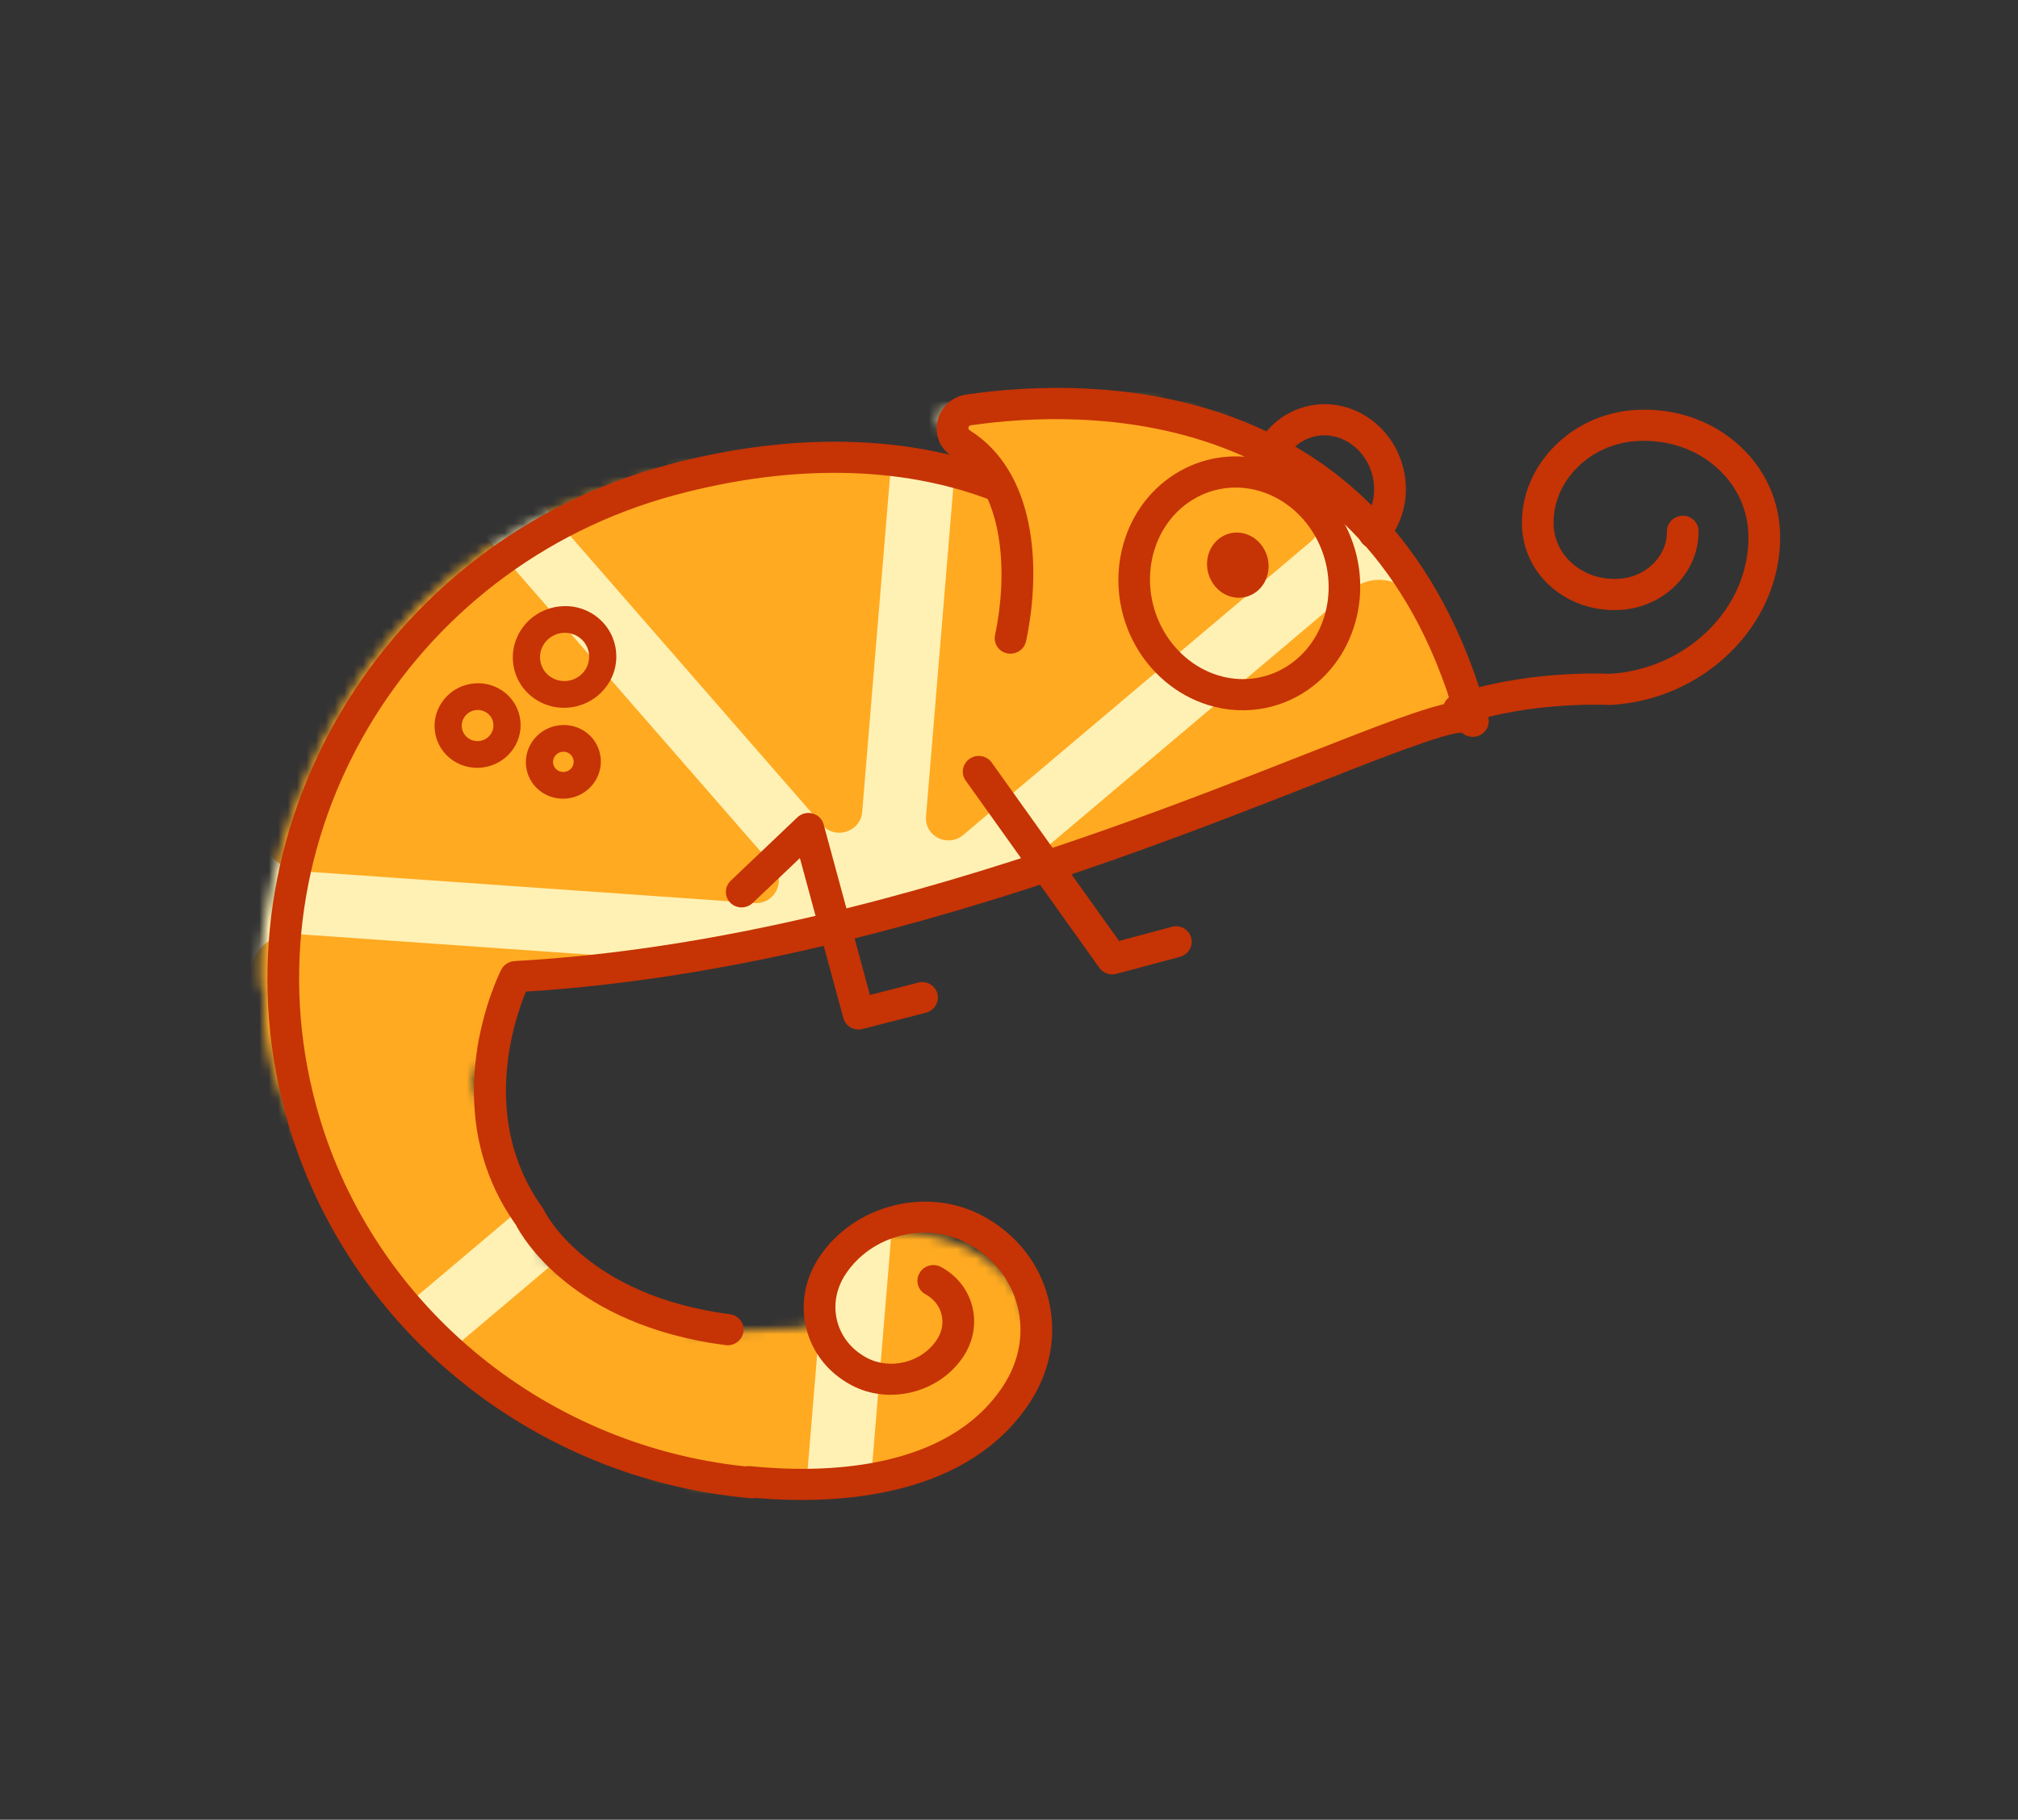 <svg width="214" height="193" viewBox="0 0 214 193" fill="none" xmlns="http://www.w3.org/2000/svg">
<rect x="0" y="0" width="214" height="193" fill="#333333" stroke="none"/>
<g clip-path="url(#clip0_9806_2522)">
<mask id="mask0_9806_2522" style="mask-type:luminance" maskUnits="userSpaceOnUse" x="27" y="42" width="128" height="117">
<path d="M104.644 51.418L100.89 46.923C97.137 42.425 101.702 43.322 101.702 43.322C143.415 34.658 154.493 71.932 154.493 71.932C154.493 71.932 154.298 75.49 152.668 76.642C151.038 77.794 125.826 87.212 116.903 90.355C107.979 93.494 78.507 101.391 64.415 103.104C61.295 103.483 57.758 103.78 54.143 104.014L50.131 114.819L57.94 133.718L73.71 141.332L85.656 140.823C85.656 140.823 87.736 132.192 92.347 130.956C96.959 129.721 106.88 131.907 108.898 139.438C110.916 146.971 104.168 156.626 83.104 157.943C62.039 159.26 46.594 140.808 41.796 137.251C36.365 127.673 30.857 120.77 28.808 113.122C28.064 110.347 27.883 107.442 27.949 104.861C27.82 104.862 27.742 104.862 27.742 104.862C26.762 97.62 31.846 68.706 55.802 55.638C60.028 53.333 64.285 51.709 68.427 50.599C87.766 45.416 104.644 51.418 104.644 51.418Z" fill="white"/>
</mask>
<g mask="url(#mask0_9806_2522)">
<path d="M87.461 174.995C129.46 177.946 166.416 146.743 169.843 105.439C173.27 64.135 141.889 28.132 99.889 25.181C57.89 22.23 20.934 53.432 17.507 94.736C14.08 136.04 45.462 172.044 87.461 174.995Z" fill="#FFF1B4"/>
<path d="M90.68 34.104C78.635 34.733 67.052 38.52 56.951 45.13C54.691 46.61 54.252 49.7 56.002 51.708L87.201 87.503C88.586 89.093 91.255 88.223 91.43 86.123L95.352 38.85C95.571 36.199 93.382 33.963 90.68 34.104Z" fill="#FFAA21"/>
<path d="M82.022 91.874L50.824 56.08C49.073 54.073 45.903 54.028 44.074 56.002C35.899 64.822 30.334 75.514 27.869 87.135C27.316 89.742 29.229 92.212 31.925 92.401L79.993 95.778C82.128 95.929 83.409 93.465 82.022 91.874Z" fill="#FFAA21"/>
<path d="M139.04 50.898C130.146 42.953 119.322 37.592 107.522 35.288C104.873 34.771 102.341 36.674 102.12 39.325L98.199 86.598C98.024 88.698 100.519 89.931 102.152 88.553L138.893 57.532C140.953 55.792 141.031 52.676 139.04 50.898Z" fill="#FFAA21"/>
<path d="M79.441 102.436L31.372 99.059C28.675 98.869 26.378 101.044 26.494 103.698C27.014 115.528 30.751 126.873 37.377 136.733C38.859 138.94 42 139.338 44.061 137.598L80.802 106.579C82.434 105.2 81.576 102.587 79.441 102.436Z" fill="#FFAA21"/>
<path d="M160.855 96.478C160.336 84.648 156.6 73.303 149.974 63.443C148.491 61.236 145.351 60.837 143.29 62.578L106.549 93.597C104.916 94.976 105.775 97.59 107.909 97.74L155.978 101.117C158.674 101.307 160.972 99.132 160.855 96.478Z" fill="#FFAA21"/>
<path d="M85.198 111.624L48.458 142.644C46.397 144.384 46.32 147.499 48.31 149.277C57.204 157.222 68.029 162.583 79.829 164.888C82.478 165.406 85.01 163.502 85.23 160.85L89.152 113.577C89.326 111.477 86.831 110.245 85.198 111.624Z" fill="#FFAA21"/>
<path d="M96.671 166.072C108.715 165.442 120.299 161.656 130.4 155.045C132.661 153.565 133.099 150.476 131.349 148.468L100.151 112.674C98.764 111.083 96.096 111.953 95.921 114.053L92 161.326C91.78 163.977 93.969 166.213 96.671 166.072Z" fill="#FFAA21"/>
<path d="M143.276 144.174C151.452 135.353 157.016 124.661 159.48 113.042C160.033 110.434 158.121 107.965 155.426 107.775L107.357 104.398C105.222 104.248 103.942 106.711 105.329 108.302L136.527 144.096C138.277 146.104 141.446 146.148 143.276 144.174Z" fill="#FFAA21"/>
</g>
<path d="M128.484 61.649C129.428 63.308 131.438 63.887 132.973 62.942C134.509 61.997 134.99 59.887 134.046 58.228C133.103 56.57 131.093 55.991 129.557 56.935C128.021 57.88 127.54 59.99 128.484 61.649Z" fill="#C63305"/>
<path d="M134.911 74.922C136.036 74.62 137.124 74.153 138.143 73.527C144.136 69.84 146.043 61.621 142.394 55.206C140.806 52.414 138.318 50.284 135.432 49.202L135.44 49.2C135.846 49.091 136.214 48.834 136.449 48.452C137.088 47.415 138.018 46.691 139.136 46.359C140.314 46.008 141.587 46.147 142.719 46.748C144.033 47.446 145.038 48.706 145.479 50.206C146.025 52.066 145.627 54.082 144.442 55.468C143.842 56.169 143.929 57.21 144.636 57.794C145.344 58.376 146.405 58.281 147.005 57.579C148.939 55.319 149.576 52.21 148.709 49.261C148.023 46.926 146.432 44.949 144.34 43.839C142.418 42.819 140.256 42.596 138.194 43.198C136.285 43.764 134.645 45.031 133.578 46.762C133.189 47.395 133.277 48.177 133.742 48.7C130.618 48.007 127.419 48.539 124.704 50.209C118.711 53.896 116.805 62.114 120.454 68.529C122.292 71.762 125.338 74.109 128.811 74.967C130.856 75.472 132.942 75.449 134.911 74.922ZM128.785 52.004C130.203 51.623 131.708 51.607 133.186 51.973C135.775 52.613 138.061 54.386 139.456 56.84C142.244 61.741 140.864 67.973 136.38 70.732C134.367 71.969 131.982 72.335 129.661 71.763C127.071 71.123 124.786 69.349 123.391 66.896C120.603 61.994 121.983 55.762 126.467 53.004C127.197 52.554 127.977 52.22 128.785 52.004Z" fill="#C63305"/>
<path d="M77.606 142.621C78.24 142.451 78.744 141.924 78.843 141.245C78.975 140.341 78.337 139.51 77.417 139.391C62.228 137.405 57.853 128.696 57.674 128.327C57.634 128.242 57.581 128.154 57.527 128.077C50.91 118.877 54.505 108.231 55.77 105.168C66.534 104.5 77.203 102.701 87.353 100.319L89.433 107.979C89.671 108.849 90.577 109.365 91.468 109.135L98.19 107.409L98.206 107.404C99.097 107.165 99.634 106.269 99.41 105.392C99.183 104.51 98.27 103.982 97.37 104.214L92.256 105.528L90.625 99.527C110.097 94.678 127.454 87.849 139.643 83.056C146.28 80.448 153.132 77.752 155.022 77.699C155.447 78.102 156.084 78.252 156.684 78.08C157.552 77.812 158.055 76.916 157.818 76.057C147.7 39.394 115.755 39.915 102.49 41.841C100.964 42.063 99.755 43.166 99.421 44.65C99.086 46.135 99.708 47.618 101.006 48.429C106.553 51.898 106.905 60.794 105.52 67.358C105.332 68.253 105.915 69.121 106.824 69.298C107.731 69.474 108.623 68.892 108.811 67.997C110.489 60.044 109.799 49.994 102.83 45.637C102.783 45.607 102.658 45.529 102.702 45.334C102.746 45.139 102.894 45.114 102.949 45.108C115.034 43.354 143.721 42.84 153.855 74.538C151.204 75.002 146.729 76.725 138.421 79.992C126.317 84.751 109.053 91.541 89.76 96.342L87.341 87.431C87.187 86.868 86.742 86.429 86.17 86.277C85.598 86.124 84.984 86.281 84.553 86.691L77.495 93.405C76.824 94.043 76.802 95.089 77.444 95.741C78.086 96.393 79.148 96.407 79.82 95.768L84.824 91.007L86.487 97.133C76.214 99.539 65.427 101.332 54.574 101.931C53.965 101.967 53.42 102.319 53.148 102.856C52.848 103.45 45.892 117.514 54.698 129.894C55.394 131.244 60.743 140.547 76.942 142.664C77.17 142.695 77.396 142.677 77.606 142.621Z" fill="#C63305"/>
<path d="M95.864 157.778C101.04 156.391 105.969 153.694 109.214 148.742C111.42 145.376 112.113 141.461 111.169 137.718C110.225 133.983 107.766 130.876 104.243 128.971C98.336 125.777 90.528 127.76 86.84 133.388C85.337 135.682 84.864 138.353 85.509 140.91C86.153 143.462 87.831 145.582 90.233 146.881C94.286 149.072 99.643 147.713 102.175 143.851C103.229 142.242 103.56 140.367 103.106 138.57C102.653 136.776 101.476 135.287 99.791 134.375C98.983 133.938 97.957 134.231 97.503 135.031C97.05 135.831 97.338 136.834 98.147 137.272C99.014 137.741 99.616 138.495 99.843 139.396C100.071 140.299 99.898 141.254 99.354 142.083C97.768 144.503 94.413 145.356 91.876 143.984C90.293 143.128 89.19 141.743 88.772 140.085C88.352 138.421 88.668 136.671 89.66 135.156C92.406 130.969 98.21 129.495 102.599 131.869C105.304 133.331 107.188 135.701 107.906 138.543C108.625 141.394 108.088 144.388 106.394 146.974C100.384 156.144 86.999 156.253 79.554 155.501C79.378 155.483 79.205 155.493 79.04 155.526C57.301 153.244 39.055 137.895 33.48 117.088C25.985 89.116 43.106 60.138 71.648 52.49C83.941 49.196 95.475 49.378 105.005 53.017C105.865 53.345 106.844 52.925 107.188 52.073C107.532 51.223 107.111 50.266 106.249 49.937C96.048 46.041 83.787 45.823 70.794 49.304C40.46 57.432 22.263 88.231 30.228 117.959C36.234 140.371 56.069 156.824 79.586 158.901C79.704 158.912 79.824 158.909 79.942 158.895L80.116 158.874C84.45 159.244 90.299 159.269 95.864 157.778ZM118.39 103.286L125.124 101.482C126.021 101.242 126.558 100.333 126.322 99.454C126.087 98.574 125.168 98.056 124.27 98.297L118.672 99.797L105.16 80.868C104.629 80.124 103.579 79.95 102.82 80.48C102.059 81.008 101.872 82.04 102.402 82.782L116.584 102.651C116.987 103.216 117.708 103.469 118.39 103.286ZM174.842 74.121C182.936 71.952 188.904 64.83 188.772 56.733C188.714 53.115 187.187 49.754 184.474 47.271C181.556 44.601 177.657 43.252 173.495 43.474C166.712 43.836 161.289 49.287 161.391 55.625C161.432 58.102 162.477 60.402 164.332 62.101C166.32 63.921 168.972 64.84 171.801 64.689C176.464 64.441 180.197 60.68 180.125 56.303C180.11 55.392 179.346 54.672 178.418 54.696C177.49 54.72 176.75 55.479 176.764 56.39C176.807 58.995 174.506 61.24 171.653 61.391C169.739 61.493 167.958 60.883 166.637 59.674C165.447 58.585 164.778 57.116 164.752 55.539C164.678 50.97 168.666 47.037 173.643 46.772C176.891 46.599 179.918 47.639 182.17 49.699C184.217 51.572 185.368 54.101 185.412 56.82C185.535 64.427 178.949 70.978 170.706 71.464C169.668 71.417 161.456 71.141 154.142 73.708C153.265 74.015 152.8 74.96 153.104 75.819C153.407 76.677 154.361 77.122 155.242 76.818C162.253 74.361 170.506 74.762 170.588 74.767C170.649 74.77 170.71 74.77 170.771 74.767C172.172 74.692 173.535 74.47 174.842 74.121Z" fill="#C63305"/>
<path d="M60.755 84.571C61.655 84.329 62.476 83.781 63.036 82.96C64.264 81.164 63.787 78.734 61.973 77.543C60.157 76.354 57.679 76.845 56.448 78.643C55.218 80.442 55.697 82.872 57.512 84.062C58.501 84.708 59.683 84.858 60.755 84.571ZM60.356 79.904C60.855 80.233 60.987 80.902 60.648 81.397C60.311 81.892 59.629 82.027 59.127 81.7C58.628 81.372 58.497 80.703 58.835 80.207C59.174 79.714 59.855 79.576 60.356 79.904ZM51.813 81.274C52.881 80.988 53.801 80.34 54.426 79.427C55.837 77.365 55.288 74.577 53.206 73.212C52.196 72.55 50.981 72.317 49.784 72.556C48.594 72.79 47.552 73.475 46.869 74.474C46.185 75.473 45.936 76.67 46.166 77.843C46.398 79.017 47.081 80.027 48.09 80.689C49.098 81.35 50.314 81.583 51.511 81.344C51.612 81.325 51.713 81.301 51.813 81.274ZM50.219 75.358C50.255 75.348 50.292 75.339 50.329 75.332C50.77 75.244 51.217 75.33 51.589 75.574L51.59 75.574C51.961 75.817 52.212 76.189 52.297 76.621C52.382 77.054 52.29 77.495 52.039 77.862C51.788 78.229 51.404 78.488 50.966 78.568C50.525 78.656 50.078 78.571 49.706 78.327C49.334 78.083 49.082 77.711 48.997 77.279C48.912 76.847 49.004 76.406 49.256 76.038C49.486 75.702 49.825 75.463 50.219 75.358ZM61.269 74.874C62.51 74.541 63.643 73.784 64.418 72.653C66.113 70.173 65.454 66.82 62.949 65.177C62.949 65.177 62.948 65.177 62.948 65.177C60.442 63.536 57.023 64.217 55.327 66.697C54.506 67.897 54.206 69.337 54.483 70.748C54.76 72.16 55.581 73.376 56.795 74.171C58.157 75.064 59.79 75.27 61.269 74.874ZM61.332 67.539C62.522 68.319 62.836 69.912 62.03 71.089C61.226 72.266 59.6 72.587 58.412 71.809C57.835 71.432 57.445 70.854 57.313 70.184C57.182 69.514 57.324 68.831 57.715 68.261C58.52 67.083 60.143 66.76 61.332 67.539Z" fill="#C63305"/>
</g>
<defs>
<clipPath id="clip0_9806_2522">
<rect width="180" height="150" fill="white" transform="matrix(-0.966 0.259 0.259 0.966 174.21 0.863)"/>
</clipPath>
</defs>
</svg>
